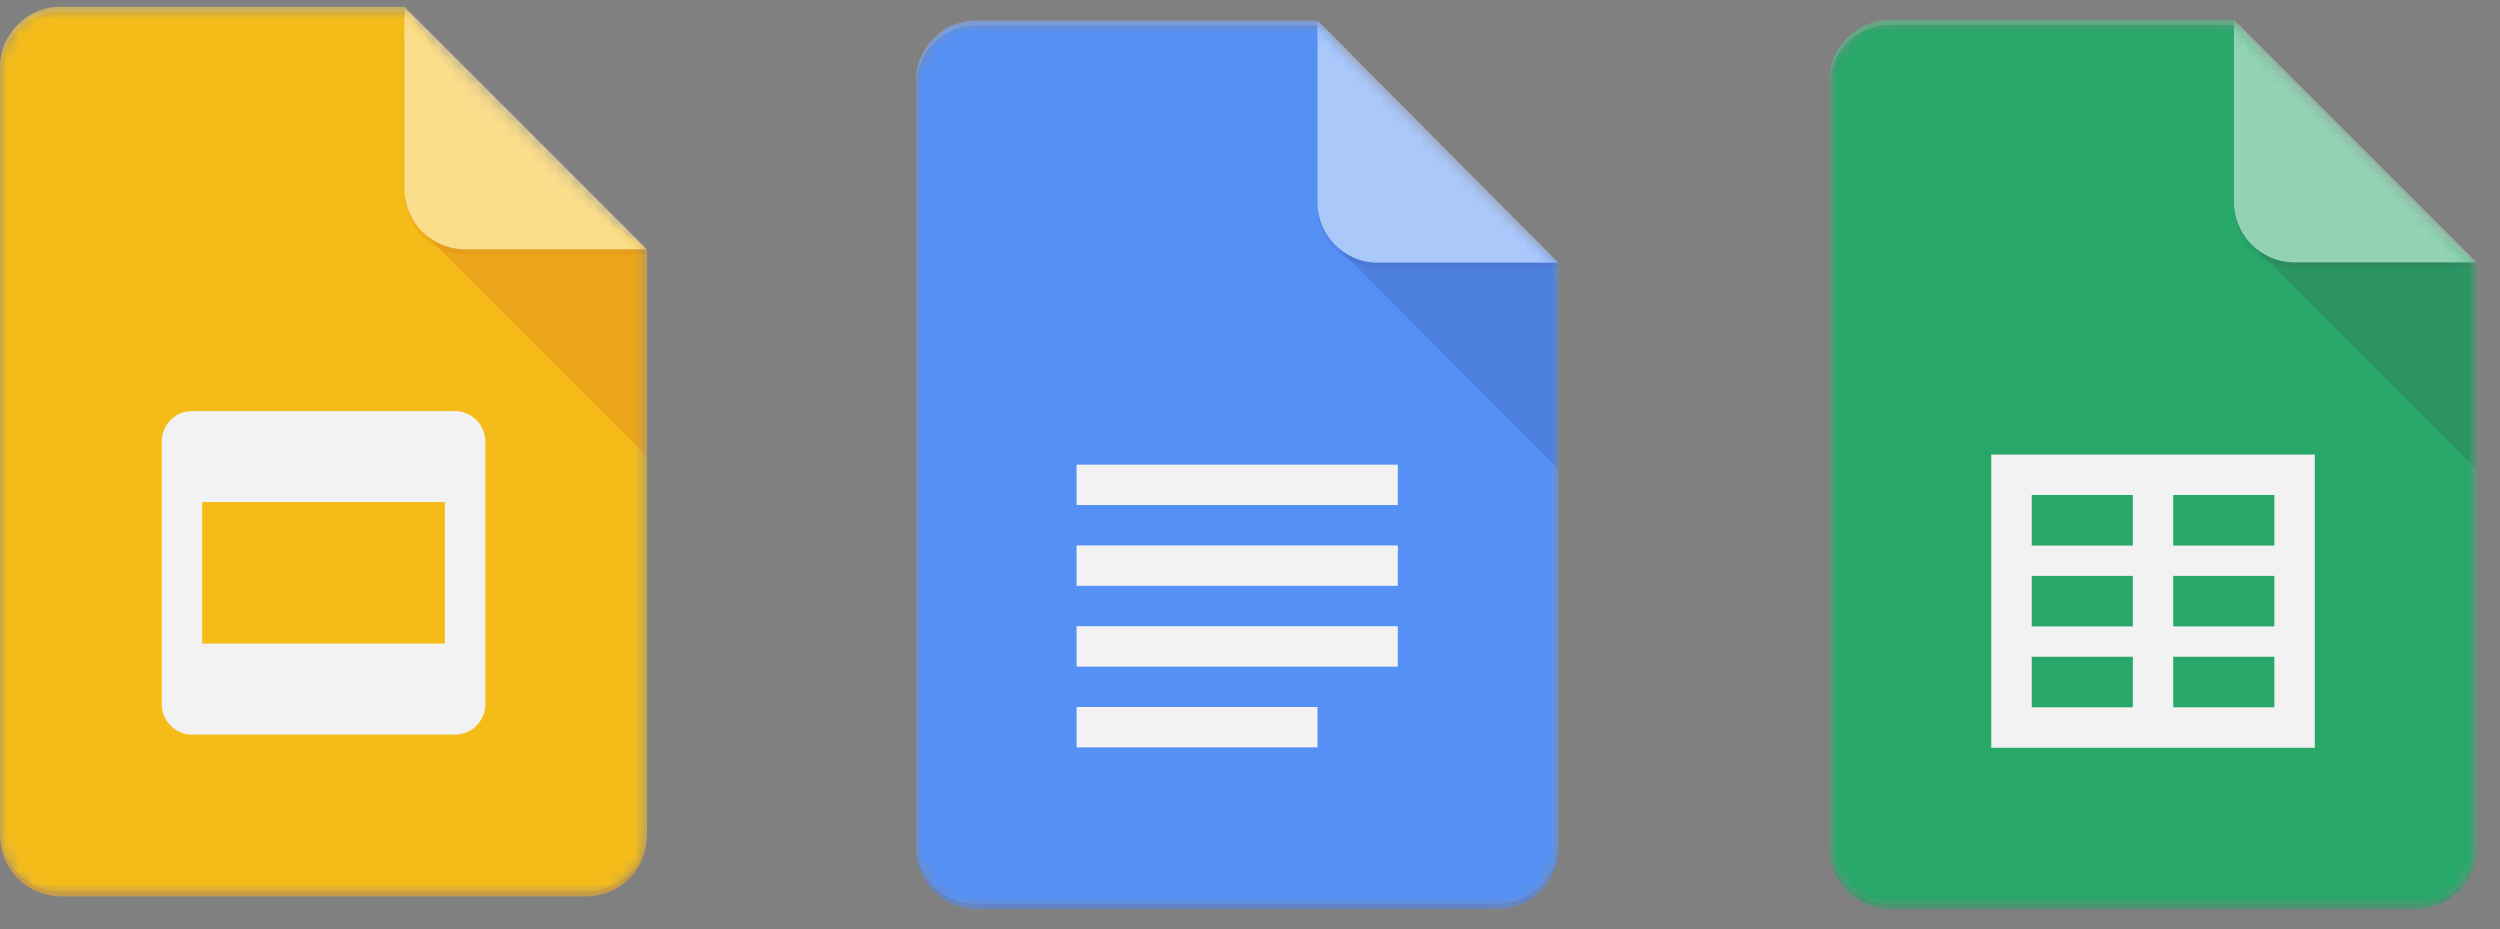 <svg width="191" height="71" viewBox="0 0 191 71" fill="none" xmlns="http://www.w3.org/2000/svg">
<rect x="0" y="0" width="191" height="71" fill="#808080" stroke="none"/>
<g clip-path="url(#clip0_8966_23161)">
<mask id="mask0_8966_23161" style="mask-type:luminance" maskUnits="userSpaceOnUse" x="69" y="1" width="51" height="69">
<path d="M100.657 1.555H74.579C72.047 1.555 69.977 3.638 69.977 6.183V64.814C69.977 67.36 72.047 69.443 74.579 69.443H114.463C116.994 69.443 119.065 67.36 119.065 64.814V20.07L100.657 1.555Z" fill="white"/>
</mask>
<g mask="url(#mask0_8966_23161)">
<path d="M100.657 1.555H74.579C72.047 1.555 69.977 3.638 69.977 6.183V64.814C69.977 67.36 72.047 69.443 74.579 69.443H114.463C116.994 69.443 119.065 67.36 119.065 64.814V20.07L108.327 12.355L100.657 1.555Z" fill="#4285F4"/>
</g>
<mask id="mask1_8966_23161" style="mask-type:luminance" maskUnits="userSpaceOnUse" x="69" y="1" width="51" height="69">
<path d="M100.657 1.555H74.579C72.047 1.555 69.977 3.638 69.977 6.183V64.814C69.977 67.36 72.047 69.443 74.579 69.443H114.463C116.994 69.443 119.065 67.36 119.065 64.814V20.07L100.657 1.555Z" fill="white"/>
</mask>
<g mask="url(#mask1_8966_23161)">
<path d="M102 18.719L119.062 35.876V20.073L102 18.719Z" fill="url(#paint0_linear_8966_23161)"/>
</g>
<mask id="mask2_8966_23161" style="mask-type:luminance" maskUnits="userSpaceOnUse" x="69" y="1" width="51" height="69">
<path d="M100.657 1.555H74.579C72.047 1.555 69.977 3.638 69.977 6.183V64.814C69.977 67.36 72.047 69.443 74.579 69.443H114.463C116.994 69.443 119.065 67.36 119.065 64.814V20.07L100.657 1.555Z" fill="white"/>
</mask>
<g mask="url(#mask2_8966_23161)">
<path d="M82.25 50.929H106.794V47.843H82.25V50.929ZM82.25 57.101H100.658V54.015H82.25V57.101ZM82.25 35.5V38.586H106.794V35.5H82.25ZM82.25 44.758H106.794V41.672H82.25V44.758Z" fill="#F1F1F1"/>
</g>
<mask id="mask3_8966_23161" style="mask-type:luminance" maskUnits="userSpaceOnUse" x="69" y="1" width="51" height="69">
<path d="M100.657 1.555H74.579C72.047 1.555 69.977 3.638 69.977 6.183V64.814C69.977 67.36 72.047 69.443 74.579 69.443H114.463C116.994 69.443 119.065 67.36 119.065 64.814V20.07L100.657 1.555Z" fill="white"/>
</mask>
<g mask="url(#mask3_8966_23161)">
<path d="M100.656 1.555V15.441C100.656 17.998 102.716 20.07 105.258 20.07H119.064L100.656 1.555Z" fill="#A1C2FA"/>
</g>
<mask id="mask4_8966_23161" style="mask-type:luminance" maskUnits="userSpaceOnUse" x="69" y="1" width="51" height="69">
<path d="M100.657 1.555H74.579C72.047 1.555 69.977 3.638 69.977 6.183V64.814C69.977 67.36 72.047 69.443 74.579 69.443H114.463C116.994 69.443 119.065 67.36 119.065 64.814V20.07L100.657 1.555Z" fill="white"/>
</mask>
<g mask="url(#mask4_8966_23161)">
<path d="M74.579 1.555C72.047 1.555 69.977 3.638 69.977 6.183V6.569C69.977 4.023 72.047 1.94 74.579 1.94H100.657V1.555H74.579Z" fill="white" fill-opacity="0.2"/>
</g>
<mask id="mask5_8966_23161" style="mask-type:luminance" maskUnits="userSpaceOnUse" x="69" y="1" width="51" height="69">
<path d="M100.657 1.555H74.579C72.047 1.555 69.977 3.638 69.977 6.183V64.814C69.977 67.36 72.047 69.443 74.579 69.443H114.463C116.994 69.443 119.065 67.36 119.065 64.814V20.07L100.657 1.555Z" fill="white"/>
</mask>
<g mask="url(#mask5_8966_23161)">
<path d="M114.463 69.058H74.579C72.047 69.058 69.977 66.975 69.977 64.43V64.815C69.977 67.361 72.047 69.444 74.579 69.444H114.463C116.994 69.444 119.065 67.361 119.065 64.815V64.43C119.065 66.975 116.994 69.058 114.463 69.058Z" fill="#1A237E" fill-opacity="0.2"/>
</g>
<mask id="mask6_8966_23161" style="mask-type:luminance" maskUnits="userSpaceOnUse" x="69" y="1" width="51" height="69">
<path d="M100.657 1.555H74.579C72.047 1.555 69.977 3.638 69.977 6.183V64.814C69.977 67.36 72.047 69.443 74.579 69.443H114.463C116.994 69.443 119.065 67.36 119.065 64.814V20.07L100.657 1.555Z" fill="white"/>
</mask>
<g mask="url(#mask6_8966_23161)">
<path d="M105.258 20.066C102.716 20.066 100.656 17.995 100.656 15.438V15.823C100.656 18.381 102.716 20.452 105.258 20.452H119.064V20.066H105.258Z" fill="#1A237E" fill-opacity="0.1"/>
</g>
<path d="M100.657 1.555H74.579C72.047 1.555 69.977 3.638 69.977 6.183V64.814C69.977 67.36 72.047 69.443 74.579 69.443H114.463C116.994 69.443 119.065 67.36 119.065 64.814V20.07L100.657 1.555Z" fill="url(#paint1_radial_8966_23161)"/>
</g>
<mask id="mask7_8966_23161" style="mask-type:luminance" maskUnits="userSpaceOnUse" x="139" y="1" width="51" height="69">
<path d="M170.671 1.508H144.408C141.859 1.508 139.773 3.593 139.773 6.143V64.849C139.773 67.398 141.859 69.483 144.408 69.483H184.575C187.125 69.483 189.21 67.398 189.21 64.849V20.047L170.671 1.508Z" fill="white"/>
</mask>
<g mask="url(#mask7_8966_23161)">
<path d="M170.671 1.508H144.408C141.859 1.508 139.773 3.593 139.773 6.143V64.849C139.773 67.398 141.859 69.483 144.408 69.483H184.575C187.125 69.483 189.21 67.398 189.21 64.849V20.047L178.396 12.322L170.671 1.508Z" fill="#0F9D58"/>
</g>
<mask id="mask8_8966_23161" style="mask-type:luminance" maskUnits="userSpaceOnUse" x="139" y="1" width="51" height="69">
<path d="M170.671 1.508H144.408C141.859 1.508 139.773 3.593 139.773 6.143V64.849C139.773 67.398 141.859 69.483 144.408 69.483H184.575C187.125 69.483 189.21 67.398 189.21 64.849V20.047L170.671 1.508Z" fill="white"/>
</mask>
<g mask="url(#mask8_8966_23161)">
<path d="M152.133 34.727V57.128H176.851V34.727H152.133ZM162.947 54.038H155.223V50.175H162.947V54.038ZM162.947 47.858H155.223V43.996H162.947V47.858ZM162.947 41.679H155.223V37.816H162.947V41.679ZM173.761 54.038H166.037V50.175H173.761V54.038ZM173.761 47.858H166.037V43.996H173.761V47.858ZM173.761 41.679H166.037V37.816H173.761V41.679Z" fill="#F1F1F1"/>
</g>
<mask id="mask9_8966_23161" style="mask-type:luminance" maskUnits="userSpaceOnUse" x="139" y="1" width="51" height="69">
<path d="M170.671 1.508H144.408C141.859 1.508 139.773 3.593 139.773 6.143V64.849C139.773 67.398 141.859 69.483 144.408 69.483H184.575C187.125 69.483 189.21 67.398 189.21 64.849V20.047L170.671 1.508Z" fill="white"/>
</mask>
<g mask="url(#mask9_8966_23161)">
<path d="M172.023 18.688L189.207 35.867V20.043L172.023 18.688Z" fill="url(#paint2_linear_8966_23161)"/>
</g>
<mask id="mask10_8966_23161" style="mask-type:luminance" maskUnits="userSpaceOnUse" x="139" y="1" width="51" height="69">
<path d="M170.671 1.508H144.408C141.859 1.508 139.773 3.593 139.773 6.143V64.849C139.773 67.398 141.859 69.483 144.408 69.483H184.575C187.125 69.483 189.21 67.398 189.21 64.849V20.047L170.671 1.508Z" fill="white"/>
</mask>
<g mask="url(#mask10_8966_23161)">
<path d="M170.672 1.508V15.412C170.672 17.973 172.746 20.047 175.307 20.047H189.211L170.672 1.508Z" fill="#87CEAC"/>
</g>
<mask id="mask11_8966_23161" style="mask-type:luminance" maskUnits="userSpaceOnUse" x="139" y="1" width="51" height="69">
<path d="M170.671 1.508H144.408C141.859 1.508 139.773 3.593 139.773 6.143V64.849C139.773 67.398 141.859 69.483 144.408 69.483H184.575C187.125 69.483 189.21 67.398 189.21 64.849V20.047L170.671 1.508Z" fill="white"/>
</mask>
<g mask="url(#mask11_8966_23161)">
<path d="M144.408 1.508C141.859 1.508 139.773 3.593 139.773 6.143V6.529C139.773 3.98 141.859 1.894 144.408 1.894H170.671V1.508H144.408Z" fill="white" fill-opacity="0.2"/>
</g>
<mask id="mask12_8966_23161" style="mask-type:luminance" maskUnits="userSpaceOnUse" x="139" y="1" width="51" height="69">
<path d="M170.671 1.508H144.408C141.859 1.508 139.773 3.593 139.773 6.143V64.849C139.773 67.398 141.859 69.483 144.408 69.483H184.575C187.125 69.483 189.21 67.398 189.21 64.849V20.047L170.671 1.508Z" fill="white"/>
</mask>
<g mask="url(#mask12_8966_23161)">
<path d="M184.575 69.096H144.408C141.859 69.096 139.773 67.01 139.773 64.461V64.847C139.773 67.396 141.859 69.482 144.408 69.482H184.575C187.125 69.482 189.21 67.396 189.21 64.847V64.461C189.21 67.01 187.125 69.096 184.575 69.096Z" fill="#263238" fill-opacity="0.2"/>
</g>
<mask id="mask13_8966_23161" style="mask-type:luminance" maskUnits="userSpaceOnUse" x="139" y="1" width="51" height="69">
<path d="M170.671 1.508H144.408C141.859 1.508 139.773 3.593 139.773 6.143V64.849C139.773 67.398 141.859 69.483 144.408 69.483H184.575C187.125 69.483 189.21 67.398 189.21 64.849V20.047L170.671 1.508Z" fill="white"/>
</mask>
<g mask="url(#mask13_8966_23161)">
<path d="M175.307 20.049C172.746 20.049 170.672 17.975 170.672 15.414V15.8C170.672 18.361 172.746 20.435 175.307 20.435H189.211V20.049H175.307Z" fill="#263238" fill-opacity="0.1"/>
</g>
<path d="M170.671 1.508H144.408C141.859 1.508 139.773 3.593 139.773 6.143V64.849C139.773 67.398 141.859 69.483 144.408 69.483H184.575C187.125 69.483 189.21 67.398 189.21 64.849V20.047L170.671 1.508Z" fill="url(#paint3_radial_8966_23161)"/>
<g clip-path="url(#clip1_8966_23161)">
<mask id="mask14_8966_23161" style="mask-type:luminance" maskUnits="userSpaceOnUse" x="0" y="0" width="50" height="69">
<path d="M30.898 0.508H4.635C2.086 0.508 0 2.593 0 5.143V63.849C0 66.398 2.086 68.483 4.635 68.483H44.802C47.351 68.483 49.437 66.398 49.437 63.849V19.047L30.898 0.508Z" fill="white"/>
</mask>
<g mask="url(#mask14_8966_23161)">
<path d="M30.898 0.508H4.635C2.086 0.508 0 2.593 0 5.143V63.849C0 66.398 2.086 68.483 4.635 68.483H44.802C47.351 68.483 49.437 66.398 49.437 63.849V19.047L38.622 11.322L30.898 0.508Z" fill="#F4B400"/>
</g>
<mask id="mask15_8966_23161" style="mask-type:luminance" maskUnits="userSpaceOnUse" x="0" y="0" width="50" height="69">
<path d="M30.898 0.508H4.635C2.086 0.508 0 2.593 0 5.143V63.849C0 66.398 2.086 68.483 4.635 68.483H44.802C47.351 68.483 49.437 66.398 49.437 63.849V19.047L30.898 0.508Z" fill="white"/>
</mask>
<g mask="url(#mask15_8966_23161)">
<path d="M34.76 31.406H14.677C13.402 31.406 12.359 32.449 12.359 33.724V53.807C12.359 55.082 13.402 56.125 14.677 56.125H34.76C36.035 56.125 37.078 55.082 37.078 53.807V33.724C37.078 32.449 36.035 31.406 34.76 31.406ZM33.988 49.173H15.449V38.358H33.988V49.173Z" fill="#F1F1F1"/>
</g>
<mask id="mask16_8966_23161" style="mask-type:luminance" maskUnits="userSpaceOnUse" x="0" y="0" width="50" height="69">
<path d="M30.898 0.508H4.635C2.086 0.508 0 2.593 0 5.143V63.849C0 66.398 2.086 68.483 4.635 68.483H44.802C47.351 68.483 49.437 66.398 49.437 63.849V19.047L30.898 0.508Z" fill="white"/>
</mask>
<g mask="url(#mask16_8966_23161)">
<path d="M32.25 17.688L49.433 34.867V19.043L32.25 17.688Z" fill="url(#paint4_linear_8966_23161)"/>
</g>
<mask id="mask17_8966_23161" style="mask-type:luminance" maskUnits="userSpaceOnUse" x="0" y="0" width="50" height="69">
<path d="M30.898 0.508H4.635C2.086 0.508 0 2.593 0 5.143V63.849C0 66.398 2.086 68.483 4.635 68.483H44.802C47.351 68.483 49.437 66.398 49.437 63.849V19.047L30.898 0.508Z" fill="white"/>
</mask>
<g mask="url(#mask17_8966_23161)">
<path d="M30.898 0.508V14.412C30.898 16.973 32.972 19.047 35.533 19.047H49.437L30.898 0.508Z" fill="#FADA80"/>
</g>
<mask id="mask18_8966_23161" style="mask-type:luminance" maskUnits="userSpaceOnUse" x="0" y="0" width="50" height="69">
<path d="M30.898 0.508H4.635C2.086 0.508 0 2.593 0 5.143V63.849C0 66.398 2.086 68.483 4.635 68.483H44.802C47.351 68.483 49.437 66.398 49.437 63.849V19.047L30.898 0.508Z" fill="white"/>
</mask>
<g mask="url(#mask18_8966_23161)">
<path d="M30.898 0.508V0.894L49.051 19.047H49.437L30.898 0.508Z" fill="white" fill-opacity="0.1"/>
</g>
<mask id="mask19_8966_23161" style="mask-type:luminance" maskUnits="userSpaceOnUse" x="0" y="0" width="50" height="69">
<path d="M30.898 0.508H4.635C2.086 0.508 0 2.593 0 5.143V63.849C0 66.398 2.086 68.483 4.635 68.483H44.802C47.351 68.483 49.437 66.398 49.437 63.849V19.047L30.898 0.508Z" fill="white"/>
</mask>
<g mask="url(#mask19_8966_23161)">
<path d="M4.635 0.508C2.086 0.508 0 2.593 0 5.143V5.529C0 2.98 2.086 0.894 4.635 0.894H30.898V0.508H4.635Z" fill="white" fill-opacity="0.2"/>
</g>
<mask id="mask20_8966_23161" style="mask-type:luminance" maskUnits="userSpaceOnUse" x="0" y="0" width="50" height="69">
<path d="M30.898 0.508H4.635C2.086 0.508 0 2.593 0 5.143V63.849C0 66.398 2.086 68.483 4.635 68.483H44.802C47.351 68.483 49.437 66.398 49.437 63.849V19.047L30.898 0.508Z" fill="white"/>
</mask>
<g mask="url(#mask20_8966_23161)">
<path d="M44.802 68.096H4.635C2.086 68.096 0 66.01 0 63.461V63.847C0 66.396 2.086 68.482 4.635 68.482H44.802C47.351 68.482 49.437 66.396 49.437 63.847V63.461C49.437 66.01 47.351 68.096 44.802 68.096Z" fill="#BF360C" fill-opacity="0.2"/>
</g>
<mask id="mask21_8966_23161" style="mask-type:luminance" maskUnits="userSpaceOnUse" x="0" y="0" width="50" height="69">
<path d="M30.898 0.508H4.635C2.086 0.508 0 2.593 0 5.143V63.849C0 66.398 2.086 68.483 4.635 68.483H44.802C47.351 68.483 49.437 66.398 49.437 63.849V19.047L30.898 0.508Z" fill="white"/>
</mask>
<g mask="url(#mask21_8966_23161)">
<path d="M35.533 19.049C32.972 19.049 30.898 16.975 30.898 14.414V14.8C30.898 17.361 32.972 19.435 35.533 19.435H49.437V19.049H35.533Z" fill="#BF360C" fill-opacity="0.1"/>
</g>
<path d="M30.898 0.508H4.635C2.086 0.508 0 2.593 0 5.143V63.849C0 66.398 2.086 68.483 4.635 68.483H44.802C47.351 68.483 49.437 66.398 49.437 63.849V19.047L30.898 0.508Z" fill="url(#paint5_radial_8966_23161)"/>
</g>
<defs>
<linearGradient id="paint0_linear_8966_23161" x1="955.198" y1="166.033" x2="955.198" y2="1734.68" gradientUnits="userSpaceOnUse">
<stop stop-color="#1A237E" stop-opacity="0.2"/>
<stop offset="1" stop-color="#1A237E" stop-opacity="0.02"/>
</linearGradient>
<radialGradient id="paint1_radial_8966_23161" cx="0" cy="0" r="1" gradientUnits="userSpaceOnUse" gradientTransform="translate(225.492 134.958) scale(7915.46 7915.46)">
<stop stop-color="white" stop-opacity="0.1"/>
<stop offset="1" stop-color="white" stop-opacity="0"/>
</radialGradient>
<linearGradient id="paint2_linear_8966_23161" x1="1031.27" y1="166.19" x2="1031.27" y2="1736.85" gradientUnits="userSpaceOnUse">
<stop stop-color="#263238" stop-opacity="0.2"/>
<stop offset="1" stop-color="#263238" stop-opacity="0.02"/>
</linearGradient>
<radialGradient id="paint3_radial_8966_23161" cx="0" cy="0" r="1" gradientUnits="userSpaceOnUse" gradientTransform="translate(296.391 135.857) scale(7971.6 7971.6)">
<stop stop-color="white" stop-opacity="0.1"/>
<stop offset="1" stop-color="white" stop-opacity="0"/>
</radialGradient>
<linearGradient id="paint4_linear_8966_23161" x1="891.499" y1="165.19" x2="891.499" y2="1735.85" gradientUnits="userSpaceOnUse">
<stop stop-color="#BF360C" stop-opacity="0.2"/>
<stop offset="1" stop-color="#BF360C" stop-opacity="0.02"/>
</linearGradient>
<radialGradient id="paint5_radial_8966_23161" cx="0" cy="0" r="1" gradientUnits="userSpaceOnUse" gradientTransform="translate(156.618 134.857) scale(7971.6 7971.6)">
<stop stop-color="white" stop-opacity="0.1"/>
<stop offset="1" stop-color="white" stop-opacity="0"/>
</radialGradient>
<clipPath id="clip0_8966_23161">
<rect width="49.089" height="67.888" fill="white" transform="translate(69.977 1.555)"/>
</clipPath>
<clipPath id="clip1_8966_23161">
<rect width="50.133" height="68.933" fill="white" transform="translate(0 0.508)"/>
</clipPath>
</defs>
</svg>
